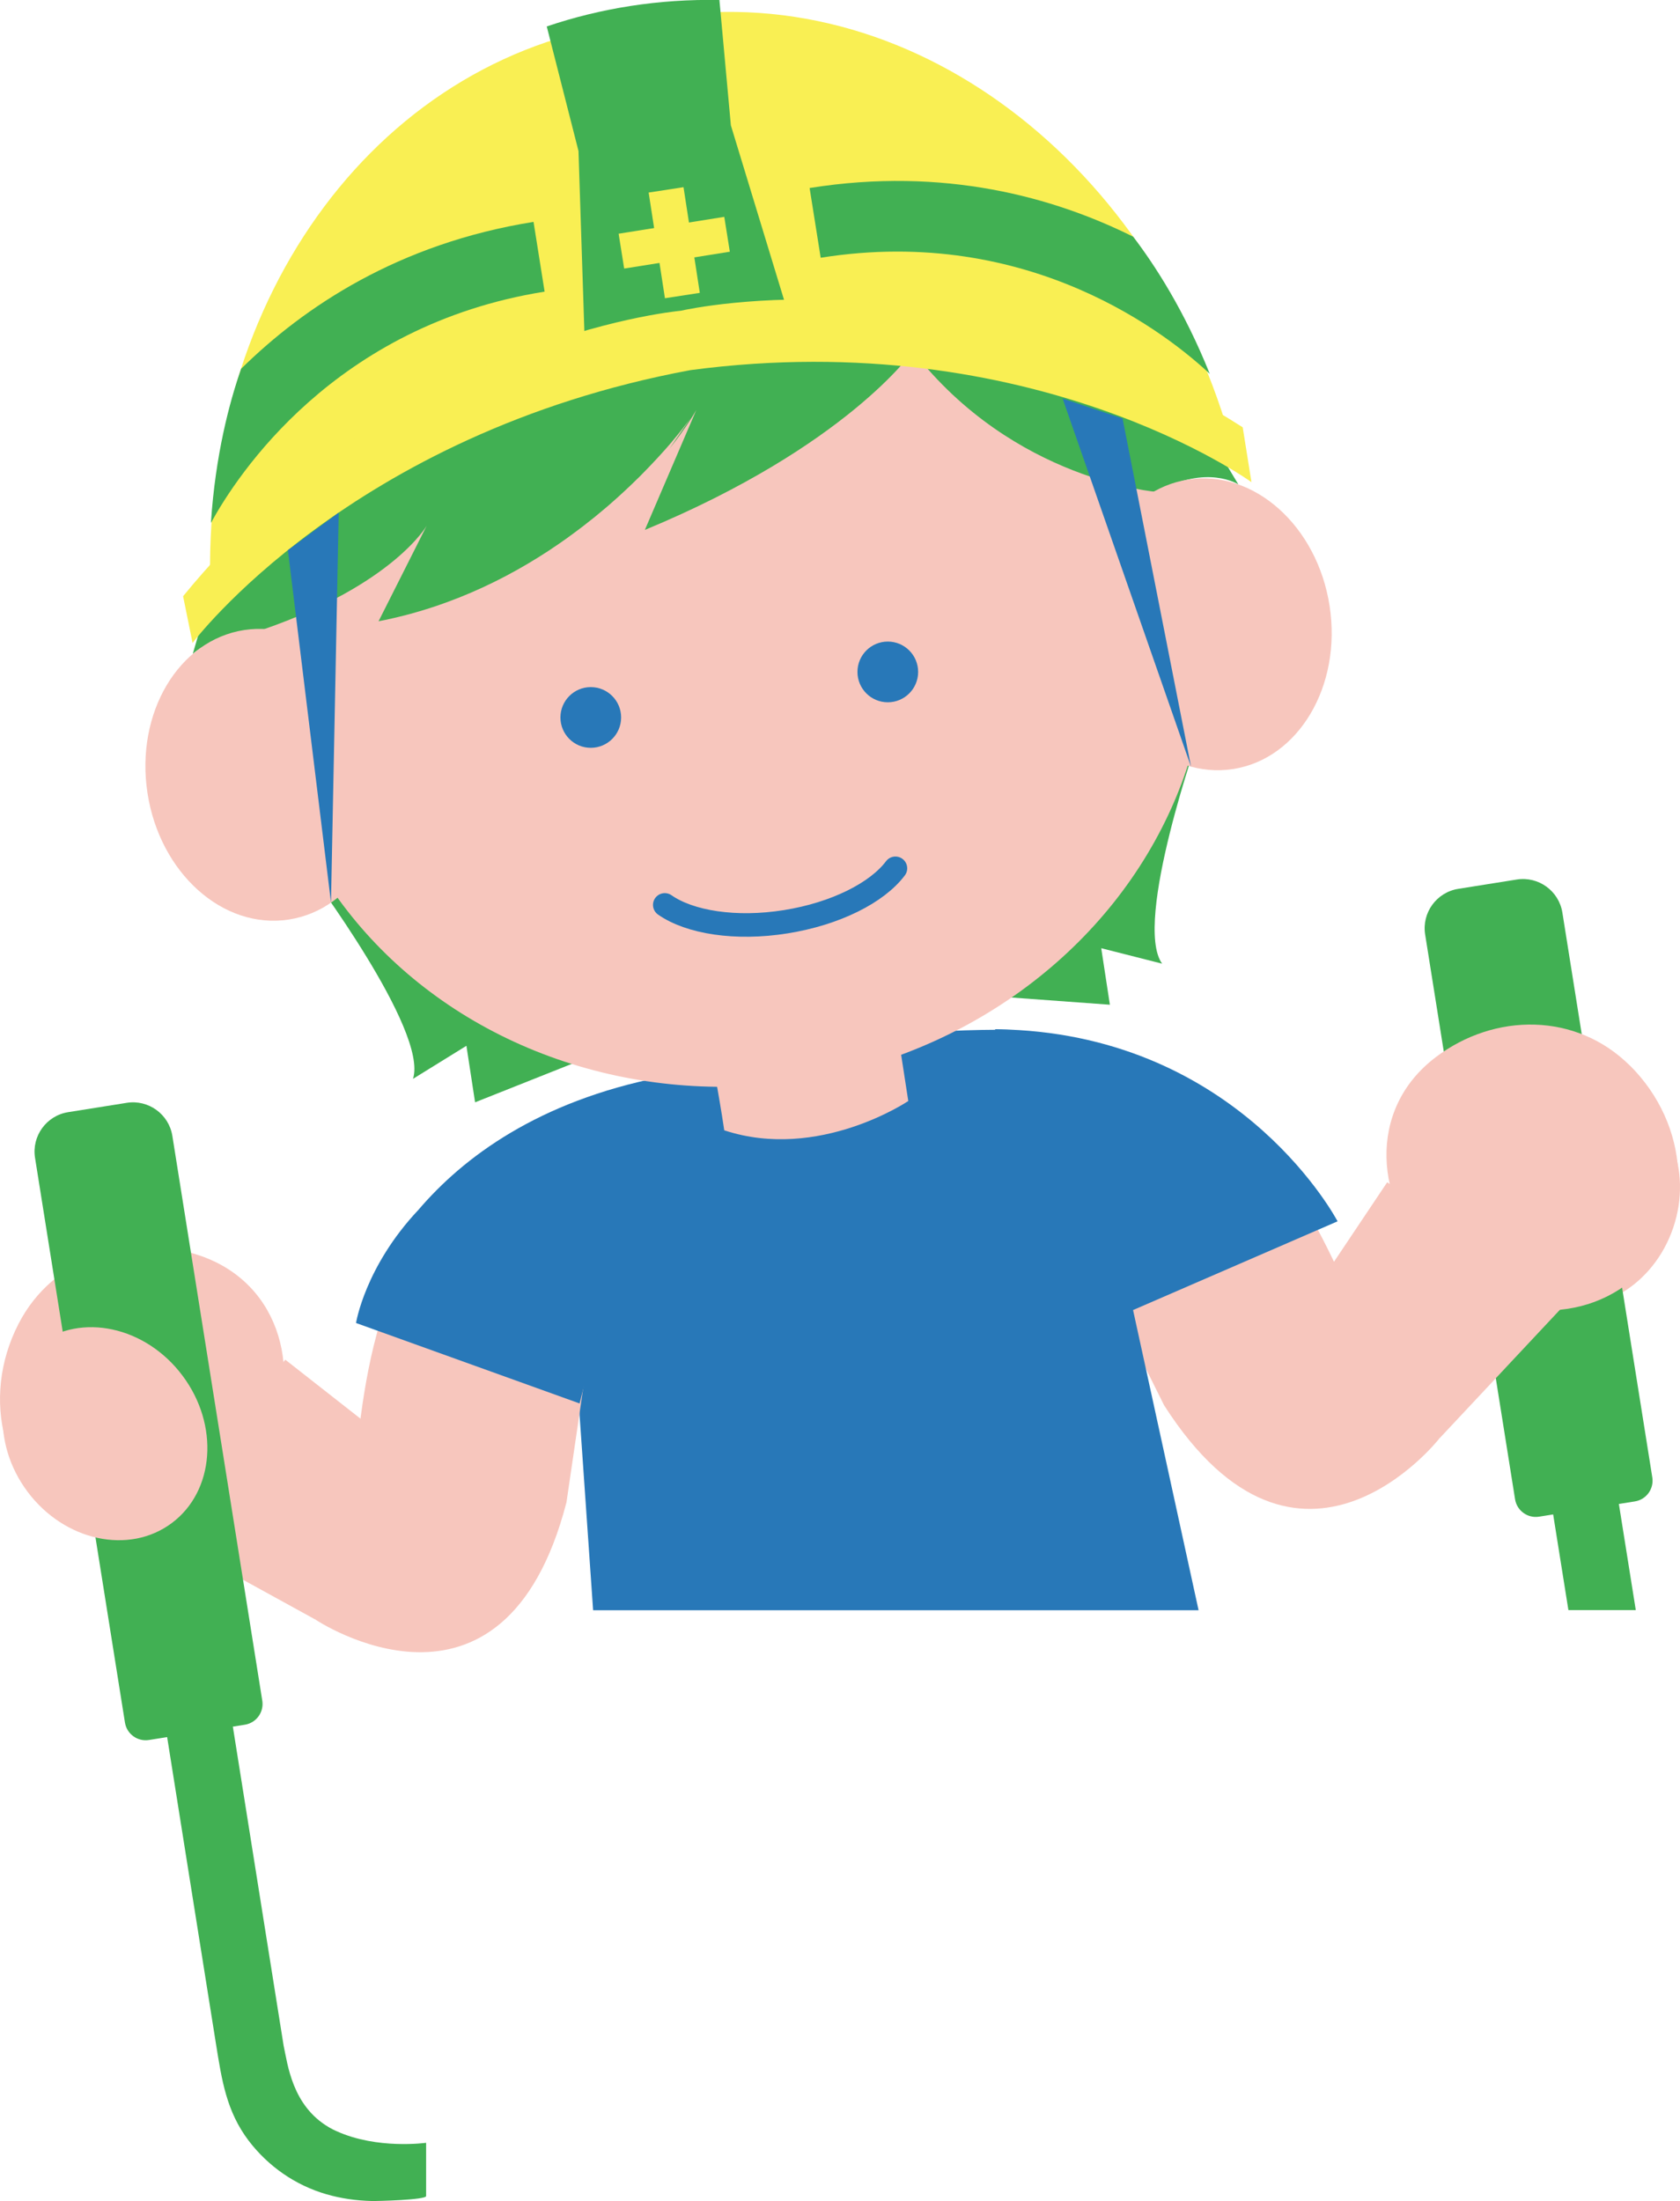<?xml version="1.0" encoding="UTF-8"?>
<svg id="_レイヤー_2" data-name="レイヤー 2" xmlns="http://www.w3.org/2000/svg" viewBox="0 0 180.49 236.37">
  <defs>
    <style>
      .cls-1 {
        fill: #41b053;
      }

      .cls-2 {
        stroke: #f9ef53;
        stroke-miterlimit: 10;
        stroke-width: 3.79px;
      }

      .cls-2, .cls-3 {
        fill: none;
      }

      .cls-3 {
        stroke: #2878b8;
        stroke-linecap: round;
        stroke-linejoin: round;
        stroke-width: 2.53px;
      }

      .cls-4 {
        fill: #f9ef53;
      }

      .cls-5 {
        fill: #f7c6bd;
      }

      .cls-6 {
        fill: #2878b8;
      }
    </style>
  </defs>
  <g id="_コンテンツ" data-name="コンテンツ">
    <g>
      <path class="cls-1" d="M36.15,228.87c-.25-.11-.5-.24-.73-.37-.03-.02-.07-.04-.1-.06-3.93-2.31-4.41-6.73-4.85-8.76-.81-5.1-2.36-14.81-2.36-14.81l-4.03-25.33-7.06,1.12s3.42,21.5,3.42,21.5c0,0,2.77,17.38,2.77,17.38.62,3.86,1.12,7.21,3.51,10.36,2.1,2.75,5,4.77,8.33,5.74,1.58.46,3.22.69,4.87.73.56.02,5.86-.12,5.86-.53v-5.72s-5.25.74-9.62-1.25Z"/>
      <ellipse class="cls-5" cx="169.91" cy="128.51" rx="11.98" ry="10.4" transform="translate(-6.35 248.15) rotate(-71.27)"/>
      <g>
        <g>
          <path class="cls-1" d="M161.96,94.53h6.38c2.36,0,4.28,1.92,4.28,4.28v61.42c0,1.24-1.01,2.25-2.25,2.25h-10.43c-1.24,0-2.25-1.01-2.25-2.25v-61.42c0-2.36,1.92-4.28,4.28-4.28Z" transform="translate(-18.16 27.58) rotate(-9.05)"/>
          <g>
            <path class="cls-5" d="M154.63,154.49s-15.01,19.18-29.57-3.58c0,0-10.02-20.15-10.03-20.17-3.92-7.89,2.04-15.89,10.36-14.22,11.8,2.37,18.45,19.81,22.36,29.24.18.44.36.87.54,1.31l6.35,7.42Z"/>
            <polygon class="cls-5" points="168.45 139.74 149.03 126.97 138.76 142.31 154.63 154.49 168.45 139.74"/>
            <path class="cls-5" d="M175.08,114.41c-5.74-5.68-14.49-5.69-20.84-.87-7.42,5.62-6.62,15.7-.15,22.1,6.46,6.39,16.4,6.82,22.2.96,5.8-5.86,5.26-15.79-1.2-22.19Z"/>
            <ellipse class="cls-5" cx="156.99" cy="124.77" rx="7.32" ry="4.29" transform="translate(-21.18 32.74) rotate(-11.16)"/>
            <polygon class="cls-1" points="175.74 172.91 168.5 172.91 165.91 156.66 172.97 155.54 175.74 172.91"/>
          </g>
        </g>
        <path class="cls-6" d="M63.72,172.91l-3.61-52.07s0,0,.01,0l-1.12-1.01c19.68-8.37,40.83-9.21,47.93-9.24l-.03-.06c.85,0,1.67.04,2.49.09,0,0,.03,0,.03,0h0c24.33,1.48,34.28,20.54,34.28,20.54l-21.97,9.53,7.04,32.24H63.72Z"/>
      </g>
      <g>
        <path class="cls-5" d="M33.87,173.92s20.22,13.56,26.99-12.59c0,0,3.27-22.27,3.27-22.29,1.28-8.71-6.87-14.47-14.26-10.3-10.48,5.92-11.38,24.56-12.17,34.74-.04.47-.07.94-.1,1.41l-3.73,9.02Z"/>
        <polygon class="cls-5" points="16.16 164.19 30.65 146.02 45.18 157.41 33.87 173.92 16.16 164.19"/>
        <path class="cls-5" d="M1.99,142.17c3.69-7.18,12-9.91,19.54-7.31,8.8,3.04,11.17,12.86,7.01,20.96-4.16,8.08-13.47,11.58-20.8,7.81s-9.91-13.38-5.75-21.46Z"/>
        <path class="cls-1" d="M10.59,118.51h10.43c1.24,0,2.25,1.01,2.25,2.25v61.42c0,2.36-1.92,4.28-4.28,4.28h-6.38c-2.36,0-4.28-1.92-4.28-4.28v-61.42c0-1.24,1.01-2.25,2.25-2.25Z" transform="translate(55.4 300.59) rotate(170.95)"/>
        <ellipse class="cls-5" cx="11.28" cy="153.97" rx="10.4" ry="11.98" transform="translate(-90.04 37.49) rotate(-36.83)"/>
      </g>
      <path class="cls-6" d="M44.96,129.92c4.81-5.63,12.85-11.65,26.09-14.26l-8.78,35.06-24.02-8.64s.95-6.05,6.71-12.16Z"/>
      <g>
        <path class="cls-1" d="M33.09,93.47s12.96,17.22,11.28,22.39l5.74-3.55.93,6.07,21.92-8.71-39.88-16.21Z"/>
        <path class="cls-1" d="M128.88,78.74s-7.19,20.32-4.03,24.75l-6.54-1.66.93,6.07-23.52-1.72,33.17-27.45Z"/>
        <g>
          <path class="cls-5" d="M77.81,121.39c-.6-4.11-1.82-10.38-1.82-10.38l20-3.08,1.59,10.31s-9.62,6.49-19.76,3.15Z"/>
          <g>
            <ellipse class="cls-5" cx="78.9" cy="69.8" rx="50.98" ry="46.82" transform="translate(-9.7 12.81) rotate(-8.75)"/>
            <g>
              <path class="cls-3" d="M96.2,93.25c-1.96,2.61-6.4,4.88-11.79,5.74s-10.32.06-12.99-1.81"/>
              <circle class="cls-6" cx="63.47" cy="77.05" r="3.26"/>
              <circle class="cls-6" cx="95.38" cy="72.16" r="3.26"/>
            </g>
            <path class="cls-1" d="M117.66,27.16c-.75-.49-42.79-10.91-43.44-10.81-.65.1-42.43,16.13-42.43,16.13l-11.08,37.74c2.39-2.1,7.57-2.62,7.57-2.62,13.98-4.84,17.56-11.14,17.56-11.14l-5.17,10.26c8.14-1.58,14.95-5.13,20.29-8.96.04-.03.08-.06.12-.09.45-.32.88-.65,1.31-.97.08-.06.16-.13.25-.19.38-.3.76-.59,1.13-.89.09-.07.17-.14.26-.21.37-.3.73-.61,1.09-.91.06-.05.13-.11.19-.16,1.25-1.08,2.38-2.14,3.39-3.14.06-.06.11-.11.16-.16.27-.27.53-.54.78-.8.08-.08.15-.16.23-.24.22-.23.44-.46.65-.69.08-.08.15-.16.23-.25.21-.23.41-.45.61-.67.05-.06.11-.12.16-.18.24-.27.46-.53.68-.78,0,0,0,0,0-.01.45-.53.84-1.02,1.18-1.45.02-.03.04-.05.06-.08.14-.18.28-.36.4-.52.02-.03.04-.05.06-.07.13-.17.24-.32.34-.46,0,0,0,0,0,0h0s0,0,0,0h0s-2.32,3.35-2.32,3.35c1.97-2.46,2.89-4.17,2.89-4.17l-5.53,12.89c21.72-9,28.8-19.21,28.8-19.21,10.86,13.97,26.22,15.13,26.22,15.13,5.36-3.01,8.74-.81,8.74-.81,0,0-14.61-24.37-15.35-24.86ZM74.61,44.31s0,0,0,0c0,0,0,0,0,0Z"/>
            <path class="cls-4" d="M132.89,49.85C125.23,18.73,98.85-2.39,71.4,1.81c-.26.04-.51.1-.76.14h-.02c-.61.08-1.2.2-1.79.31-.6.08-1.19.15-1.8.26l-.02.02c-.26.04-.51.06-.77.1-27.4,4.53-45.85,31.92-43.47,63.87,5.67-12.17,20.04-26.91,47.27-32.1v.08c1.25-.26,2.52-.5,3.81-.72,1.3-.19,2.58-.36,3.83-.49v-.08c27.48-3.53,46.06,6.85,55.23,16.65Z"/>
            <path class="cls-1" d="M77.29,0c-6.52-.12-12.76.88-18.55,2.84l3.41,13.38.69,21.2,21.92-3.49-6.24-20.47L77.29,0Z"/>
            <line class="cls-2" x1="66.76" y1="26.97" x2="78.11" y2="25.16"/>
            <line class="cls-2" x1="71.56" y1="20.39" x2="73.31" y2="31.74"/>
            <path class="cls-1" d="M25.91,39.6c-1.25,3.55-2.77,9.23-3.25,16.56,2.8-5.11,13.27-21.24,35.85-24.84l-1.19-7.49c-14.5,2.31-24.67,9.13-31.41,15.77Z"/>
            <path class="cls-1" d="M121.74,25.42c2.29,2.99,5.5,7.91,8.23,14.73-4.25-3.99-19.22-16.07-41.8-12.47l-1.19-7.49c14.5-2.31,26.29,1.01,34.76,5.23Z"/>
            <path class="cls-4" d="M133.51,45.89c-29.9-19.15-59.26-12.77-60.36-12.52-1.13.11-31.01,3.17-53.48,30.66l1.02,5.02s16.86-22.49,53.48-29.3c36.92-4.91,60.28,12.03,60.28,12.03l-.94-5.89Z"/>
            <ellipse class="cls-5" cx="130.06" cy="67.05" rx="12.93" ry="15.73" transform="translate(-8.68 20.56) rotate(-8.75)"/>
            <ellipse class="cls-5" cx="28.62" cy="83.21" rx="12.93" ry="15.73" transform="translate(-12.32 5.32) rotate(-8.75)"/>
            <polygon class="cls-6" points="30.93 59.08 35.56 96.93 36.39 55.05 30.93 59.08"/>
            <polygon class="cls-6" points="120.6 44.94 127.96 82.35 114.16 42.8 120.6 44.94"/>
          </g>
        </g>
      </g>
    </g>
  </g>
</svg>